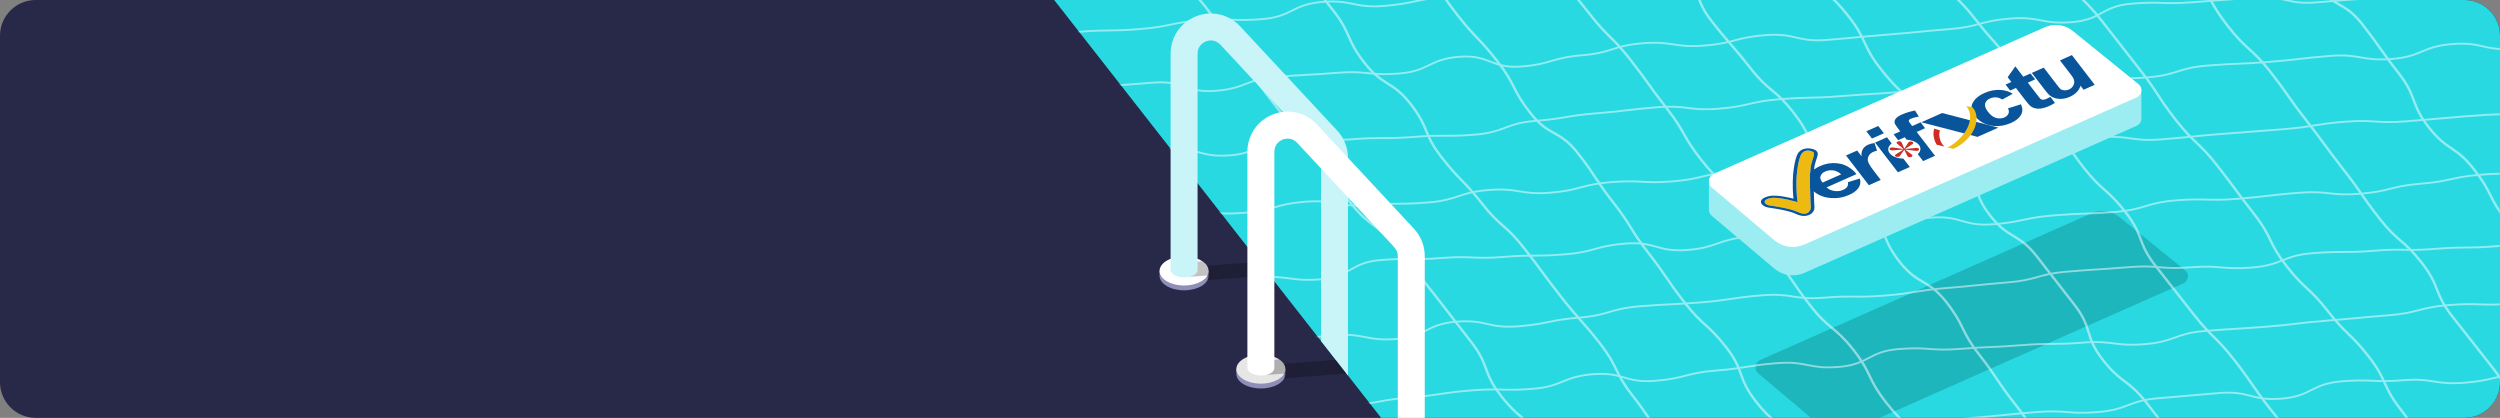 <svg width="1400" height="234" viewBox="0 0 1400 234" fill="none" xmlns="http://www.w3.org/2000/svg">
<rect x="0" y="0" width="1400" height="234" fill="#808080" stroke="none"/>
<g clip-path="url(#clip0_35_2672)">
<path d="M0 20C0 8.954 8.954 0 20 0H1380C1391.05 0 1400 8.954 1400 20V214C1400 225.046 1391.05 234 1380 234H20C8.954 234 0 225.046 0 214V20Z" fill="#282848"/>
<path d="M1400 -26V538H1011.29L570 -26H1400Z" fill="#29D9E2"/>
<mask id="mask0_35_2672" style="mask-type:luminance" maskUnits="userSpaceOnUse" x="570" y="-26" width="830" height="567">
<path d="M1400 -23.856L570 -26L1011.29 538L1400 540.144V-23.856Z" fill="white"/>
</mask>
<g mask="url(#mask0_35_2672)">
<path opacity="0.6" d="M1171.24 119.446L985.773 201.566C982.726 202.917 982.144 206.991 984.692 209.14L1019.71 238.693C1024.39 242.646 1030.92 243.578 1036.52 241.099L1222.69 158.668C1225.64 157.357 1226.17 153.391 1223.66 151.357L1186.8 121.507C1182.41 117.953 1176.4 117.162 1171.25 119.446H1171.24Z" fill="#179FA6"/>
<g opacity="0.5">
<path d="M612.138 -76.813C622.664 -63.354 621.083 -62.114 631.608 -48.664C642.134 -35.214 640.96 -34.286 651.485 -20.836C662.01 -7.386 664.68 -9.469 675.205 3.991C685.73 17.45 683.572 19.135 694.097 32.595C704.623 46.045 704.216 46.366 714.741 59.816C725.266 73.266 726.629 72.206 737.154 85.666C747.68 99.125 746.033 100.413 756.558 113.872C767.083 127.332 770.699 124.501 781.234 137.951C791.759 151.411 792.336 150.957 802.862 164.407C813.387 177.857 813.273 177.961 823.799 191.411C834.324 204.87 830.036 208.221 840.561 221.68C851.087 235.14 853.964 232.887 864.499 246.337C875.024 259.797 872.128 262.068 882.653 275.528C893.178 288.987 896.557 286.337 907.092 299.796C917.617 313.256 916.699 313.975 927.234 327.425C937.769 340.875 936.34 341.992 946.865 355.452C957.39 368.911 958.753 367.842 969.278 381.301C979.804 394.761 981.129 393.729 991.654 407.188C1002.18 420.648 1000.21 422.191 1010.74 435.65C1021.26 449.11 1023.6 447.273 1034.12 460.733C1044.65 474.192 1043.95 474.741 1054.47 488.201C1065 501.66 1064.55 502.01 1075.09 515.46C1085.62 528.91 1084.82 529.545 1095.35 543.004C1105.87 556.464 1108.53 554.381 1119.06 567.841C1129.6 581.3 1125.62 584.405 1136.16 597.864C1143.18 606.837 1150.22 615.794 1157.28 624.736C1167.81 638.195 1167.02 638.811 1177.55 652.27C1188.08 665.73 1192.23 662.483 1202.77 675.943" stroke="white" stroke-width="1.354" stroke-miterlimit="10"/>
<path d="M664.49 -103.78C675.016 -90.32 670.595 -86.856 681.121 -73.406C691.646 -59.956 693.889 -61.707 704.414 -48.257C714.94 -34.807 714.353 -34.343 724.878 -20.884C735.403 -7.424 735.905 -7.812 746.43 5.638C756.956 19.088 753.586 21.729 764.111 35.188C774.637 48.648 779.473 44.862 789.999 58.321C800.524 71.781 796.814 74.686 807.339 88.146C817.864 101.605 819.331 100.46 829.856 113.91C840.382 127.37 842.89 125.401 853.425 138.86C863.95 152.32 863.562 152.623 874.087 166.082C884.612 179.542 885.445 178.889 895.98 192.339C906.505 205.798 903.656 208.022 914.182 221.482C924.707 234.941 923.637 235.784 934.163 249.234C944.688 262.693 945.682 261.908 956.217 275.367C966.742 288.826 967.016 288.609 977.542 302.068C988.067 315.528 990.405 313.701 1000.93 327.16C1011.46 340.62 1011.28 340.762 1021.8 354.221C1032.33 367.681 1030.34 369.233 1040.87 382.693C1051.4 396.152 1049.41 397.704 1059.95 411.164C1070.47 424.623 1074.14 421.746 1084.67 435.205C1095.19 448.665 1094.23 449.422 1104.75 462.872C1115.28 476.332 1114.11 477.25 1124.64 490.709C1135.17 504.169 1134.29 504.85 1144.83 518.31C1155.35 531.769 1156.71 530.709 1167.24 544.169C1177.78 557.628 1179.77 556.066 1190.3 569.526C1200.83 582.985 1200.42 583.307 1210.94 596.767C1221.47 610.226 1219.64 611.665 1230.18 625.124C1240.71 638.584 1240.62 638.65 1251.15 652.119" stroke="white" stroke-width="1.354" stroke-miterlimit="10"/>
<path d="M711.703 -126.723C722.228 -113.264 721.708 -112.857 732.242 -99.407C742.777 -85.957 745.143 -87.812 755.669 -74.362C766.194 -60.902 766.535 -61.167 777.06 -47.717C787.585 -34.258 785.872 -32.923 796.397 -19.464C806.923 -6.004 805.645 -5.01 816.179 8.44C826.705 21.899 828.02 20.867 838.546 34.327C849.071 47.786 846.459 49.831 856.993 63.281C867.519 76.74 873.112 72.358 883.638 85.817C894.163 99.277 893.056 100.138 903.581 113.598C914.106 127.057 912.611 128.231 923.136 141.681C933.661 155.14 932.753 155.85 943.278 169.31C953.803 182.769 956.094 180.98 966.619 194.43C977.144 207.88 972.752 211.326 983.278 224.785C993.803 238.245 996.974 235.765 1007.51 249.215C1018.04 262.665 1017.6 263.015 1028.13 276.465C1038.67 289.915 1041.05 288.05 1051.58 301.51C1062.1 314.969 1061.9 315.13 1072.43 328.58C1082.96 342.04 1078.47 345.551 1088.99 359.011C1099.52 372.47 1101.08 371.249 1111.62 384.709C1122.15 398.168 1121.58 398.603 1132.11 412.063C1142.63 425.522 1145.21 423.506 1155.74 436.966C1166.27 450.425 1164.96 451.448 1175.5 464.898C1186.02 478.357 1186.47 478.016 1196.99 491.476C1207.52 504.935 1205.22 506.734 1215.75 520.193C1226.29 533.653 1228.29 532.081 1238.82 545.541C1249.35 559 1250.97 557.732 1261.5 571.192C1272.03 584.651 1270.68 585.711 1281.2 599.171C1291.73 612.63 1292.23 612.242 1302.77 625.701" stroke="white" stroke-width="1.354" stroke-miterlimit="10"/>
<path d="M764.206 -153.812C774.731 -140.353 775.148 -140.684 785.683 -127.225C796.208 -113.775 793.113 -111.342 803.638 -97.892C814.163 -84.433 818.053 -87.481 828.579 -74.021C839.104 -60.562 835.375 -57.646 845.9 -44.187C856.425 -30.737 858.006 -31.967 868.531 -18.508C879.056 -5.048 879.729 -5.578 890.254 7.881C900.779 21.341 902.492 20.006 913.018 33.456C923.543 46.906 922.956 47.37 933.491 60.829C944.016 74.289 942 75.86 952.525 89.32C963.05 102.779 965.455 100.895 975.98 114.355C986.505 127.814 983.306 130.323 993.831 143.773C1004.36 157.232 1003.46 157.933 1013.99 171.392C1024.53 184.852 1027.45 182.551 1037.99 196.011C1048.52 209.47 1045.56 211.78 1056.09 225.23C1066.62 238.689 1068.82 236.967 1079.36 250.417C1089.88 263.876 1088.27 265.145 1098.79 278.604C1109.32 292.064 1111.28 290.53 1121.8 303.99C1132.33 317.449 1132.91 316.985 1143.45 330.445C1153.97 343.904 1155.56 342.664 1166.1 356.124C1176.62 369.583 1171.25 373.786 1181.77 387.245C1192.3 400.705 1195.95 397.846 1206.49 411.296C1217.02 424.746 1216.98 424.784 1227.51 438.234C1238.03 451.694 1239.4 450.634 1249.92 464.093C1260.45 477.553 1257.77 479.654 1268.29 493.113C1278.83 506.573 1279.06 506.384 1289.59 519.843C1300.11 533.303 1300.03 533.378 1310.55 546.838C1321.08 560.297 1322.06 559.54 1332.59 572.999C1343.12 586.459 1341.37 587.831 1351.9 601.291" stroke="white" stroke-width="1.354" stroke-miterlimit="10"/>
<path d="M811.011 -176.444C821.536 -162.984 826.837 -167.13 837.362 -153.68C847.887 -140.23 846.543 -139.17 857.069 -125.72C867.594 -112.26 867.49 -112.185 878.015 -98.725C888.54 -85.266 884.745 -82.294 895.27 -68.844C902.287 -59.877 909.301 -50.904 916.311 -41.925C926.836 -28.465 931.929 -32.45 942.463 -19C952.989 -5.541 947.982 -1.622 958.516 11.828C969.042 25.288 969.742 24.739 980.267 38.189C990.793 51.648 993.679 49.386 1004.2 62.845C1014.73 76.305 1011.8 78.595 1022.32 92.055C1032.85 105.514 1036.25 102.845 1046.79 116.305C1057.32 129.764 1053.15 133.02 1063.67 146.48C1074.2 159.939 1079.49 155.803 1090.02 169.262C1100.54 182.722 1097.69 184.956 1108.22 198.406C1118.74 211.865 1117.75 212.651 1128.27 226.101C1138.8 239.56 1137.78 240.355 1148.3 253.815C1158.83 267.274 1162.26 264.586 1172.79 278.046C1183.31 291.505 1184.36 290.691 1194.88 304.151C1205.41 317.61 1205.88 317.241 1216.4 330.7C1226.93 344.16 1224.46 346.091 1234.98 359.541C1245.51 373 1247.29 371.609 1257.81 385.068C1268.34 398.528 1267.63 399.086 1278.16 412.546C1288.68 426.005 1288.46 426.185 1298.99 439.635C1309.51 453.085 1310.7 452.167 1321.23 465.626C1331.77 479.086 1330.19 480.316 1340.72 493.776C1351.25 507.235 1351.1 507.349 1361.64 520.808C1372.17 534.268 1370.65 535.46 1381.18 548.92C1391.72 562.379 1394.43 560.259 1404.96 573.719" stroke="white" stroke-width="1.354" stroke-miterlimit="10"/>
<path d="M862.019 -202.359C872.544 -188.9 874.078 -190.092 884.603 -176.642C895.128 -163.192 893.216 -161.687 903.742 -148.237C914.267 -134.778 916.321 -136.387 926.846 -122.928C937.371 -109.468 935.715 -108.171 946.24 -94.721C956.766 -81.271 958.28 -82.454 968.805 -68.995C979.331 -55.535 977.968 -54.475 988.493 -41.016C999.018 -27.556 1001.28 -29.326 1011.81 -15.867C1022.33 -2.408 1024.71 -4.263 1035.23 9.187C1045.76 22.647 1042.62 25.098 1053.15 38.548C1063.67 51.998 1065.62 50.493 1076.14 63.943C1086.67 77.403 1088.13 76.258 1098.66 89.708C1109.18 103.167 1103.95 107.265 1114.47 120.716C1125 134.166 1130.13 130.162 1140.66 143.621C1151.18 157.081 1151.1 157.137 1161.63 170.597C1172.16 184.056 1167.04 188.051 1177.58 201.51C1188.11 214.97 1191.62 212.215 1202.15 225.675C1212.68 239.134 1212.35 239.38 1222.89 252.84C1233.42 266.299 1231.21 268.031 1241.73 281.491C1252.26 294.95 1256.88 291.335 1267.41 304.794C1277.94 318.254 1272.24 322.712 1282.77 336.162C1293.29 349.612 1295.77 347.681 1306.3 361.14C1316.82 374.6 1319.58 372.451 1330.1 385.901C1340.63 399.351 1337.82 401.557 1348.35 415.016C1358.87 428.476 1361.01 426.8 1371.55 440.26C1382.08 453.719 1378.32 456.663 1388.84 470.122C1399.37 483.582 1399.54 483.449 1410.07 496.909C1420.61 510.368 1420.81 510.207 1431.34 523.676C1441.87 537.145 1444.08 535.413 1454.61 548.873" stroke="white" stroke-width="1.354" stroke-miterlimit="10"/>
<path d="M914.73 -229.61C925.255 -216.15 926.296 -216.964 936.831 -203.514C947.366 -190.064 947.319 -190.026 957.844 -176.576C968.369 -163.117 965.435 -160.826 975.97 -147.376C986.495 -133.917 989.079 -135.942 999.604 -122.483C1010.13 -109.033 1010.56 -109.373 1021.09 -95.914C1031.62 -82.454 1029.95 -81.158 1040.47 -67.698C1051 -54.239 1053.85 -56.463 1064.37 -43.004C1074.9 -29.544 1072.86 -27.954 1083.39 -14.495C1093.92 -1.035 1095.81 -2.512 1106.33 10.938C1116.86 24.398 1117.78 23.678 1128.3 37.138C1138.83 50.597 1136.8 52.178 1147.33 65.638C1157.85 79.097 1156.26 80.347 1166.79 93.796C1177.31 107.246 1179.75 105.344 1190.29 118.803C1200.82 132.263 1196.64 135.528 1207.17 148.988C1217.69 162.447 1217.76 162.391 1228.29 175.85C1238.82 189.31 1240.53 187.975 1251.06 201.425C1261.58 214.875 1260.76 215.528 1271.28 228.988C1281.81 242.447 1283.31 241.273 1293.84 254.723C1304.36 268.183 1302.92 269.319 1313.44 282.778C1323.97 296.238 1328.74 292.499 1339.26 305.958C1349.79 319.418 1346.34 322.115 1356.87 335.575C1367.39 349.034 1368.95 347.813 1379.48 361.273C1390 374.732 1389.41 375.196 1399.94 388.656C1410.47 402.115 1407.87 404.15 1418.4 417.61C1428.94 431.069 1431.25 429.252 1441.78 442.711C1452.31 456.171 1450.35 457.695 1460.89 471.154C1471.42 484.614 1474.53 482.181 1485.06 495.641C1495.6 509.1 1492.63 511.428 1503.16 524.888" stroke="white" stroke-width="1.354" stroke-miterlimit="10"/>
<path d="M965.53 -255.364C976.055 -241.905 978.204 -243.59 988.739 -230.13C999.264 -216.68 996.689 -214.664 1007.21 -201.205C1017.74 -187.745 1019.17 -188.862 1029.69 -175.412C1040.22 -161.953 1038.27 -160.429 1048.8 -146.969C1059.32 -133.51 1060.92 -134.759 1071.45 -121.309C1081.97 -107.85 1080 -106.307 1090.53 -92.857C1101.05 -79.397 1100.17 -78.706 1110.7 -65.256C1121.22 -51.806 1125.99 -55.535 1136.53 -42.076C1147.05 -28.617 1144.38 -26.534 1154.91 -13.075C1165.43 0.385 1167.14 -0.95 1177.67 12.5C1188.21 25.95 1188.14 25.997 1198.67 39.457C1209.19 52.916 1208.02 53.835 1218.55 67.285C1229.09 80.735 1231.08 79.182 1241.6 92.642C1252.13 106.101 1251.77 106.385 1262.29 119.845C1272.82 133.304 1269.96 135.547 1280.48 149.007C1291.01 162.466 1293.12 160.819 1303.64 174.269C1314.17 187.729 1316.01 186.29 1326.54 199.75C1337.07 213.209 1333.81 215.755 1344.34 229.215C1354.86 242.674 1352.84 244.255 1363.38 257.705C1373.9 271.164 1379.33 266.915 1389.86 280.374C1400.4 293.834 1400.29 293.909 1410.82 307.369C1421.34 320.828 1417.38 323.933 1427.91 337.383C1438.44 350.842 1437.31 351.723 1447.85 365.182C1458.37 378.642 1461.57 376.143 1472.11 389.602C1482.64 403.062 1481.79 403.724 1492.31 417.184C1502.85 430.643 1503.19 430.369 1513.71 443.828C1524.25 457.288 1522.17 458.916 1532.69 472.385C1543.23 485.844 1545.33 484.197 1555.85 497.666" stroke="white" stroke-width="1.354" stroke-miterlimit="10"/>
<path d="M1018.36 -282.709C1028.89 -269.25 1029.47 -269.704 1040 -256.245C1050.53 -242.795 1050.4 -242.7 1060.94 -229.24C1071.46 -215.781 1067.18 -212.43 1077.7 -198.971C1088.23 -185.511 1091.1 -187.764 1101.64 -174.314C1112.16 -160.864 1109.26 -158.592 1119.79 -145.133C1130.32 -131.673 1133.7 -134.324 1144.23 -120.864C1154.76 -107.405 1153.84 -106.685 1164.37 -93.235C1174.9 -79.776 1173.48 -78.668 1184.01 -65.209C1194.53 -51.749 1195.89 -52.819 1206.42 -39.36C1216.94 -25.9 1218.26 -26.932 1228.79 -13.482C1239.32 -0.022 1237.34 1.521 1247.88 14.98C1258.41 28.439 1260.74 26.613 1271.27 40.063C1281.79 53.513 1281.09 54.071 1291.62 67.531C1302.14 80.99 1301.7 81.34 1312.22 94.79C1322.75 108.25 1321.95 108.875 1332.48 122.334C1343 135.793 1345.66 133.711 1356.19 147.171C1366.71 160.63 1362.75 163.735 1373.28 177.185C1380.3 186.158 1387.34 195.115 1394.4 204.056C1404.92 217.516 1404.14 218.131 1414.67 231.59C1425.2 245.05 1429.34 241.803 1439.88 255.253C1450.41 268.703 1450.92 268.306 1461.45 281.765C1471.97 295.225 1469.79 296.938 1480.31 310.388C1490.84 323.838 1489.46 324.927 1499.99 338.386C1510.52 351.846 1513.96 349.157 1524.49 362.617C1535.02 376.076 1530.97 379.247 1541.5 392.707C1552.03 406.166 1555.08 403.771 1565.61 417.231C1576.15 430.69 1573.03 433.132 1583.56 446.592C1594.09 460.051 1593.08 460.846 1603.61 474.306" stroke="white" stroke-width="1.354" stroke-miterlimit="10"/>
<path d="M1066.8 -306.609C1077.32 -293.149 1077.08 -292.96 1087.6 -279.501C1098.13 -266.051 1096.59 -264.839 1107.12 -251.389C1117.65 -237.93 1118.47 -238.573 1128.99 -225.123C1139.52 -211.664 1143 -214.39 1153.53 -200.94C1164.05 -187.49 1162.35 -186.155 1172.87 -172.696C1183.4 -159.236 1185.74 -161.072 1196.26 -147.613C1206.79 -134.153 1204.56 -132.412 1215.1 -118.952C1225.62 -105.493 1227.48 -106.95 1238 -93.491C1248.53 -80.031 1245.22 -77.448 1255.75 -63.988C1266.28 -50.529 1265.25 -49.724 1275.78 -36.274C1286.31 -22.814 1285.74 -22.37 1296.27 -8.92C1306.8 4.54 1312.39 0.158 1322.92 13.617C1333.44 27.076 1332.77 27.597 1343.3 41.056C1353.83 54.516 1349.59 57.829 1360.11 71.288C1370.64 84.748 1374.94 81.388 1385.46 94.847C1395.99 108.307 1393.3 110.408 1403.82 123.867C1414.35 137.327 1417.63 134.752 1428.17 148.212C1438.69 161.671 1433.91 165.419 1444.43 178.879C1454.96 192.338 1454.86 192.414 1465.39 205.874C1475.91 219.333 1476.21 219.097 1486.73 232.556C1497.26 246.015 1500.03 243.848 1510.55 257.307C1521.08 270.767 1519.5 272.007 1530.02 285.457C1540.55 298.916 1539.38 299.834 1549.91 313.294C1560.44 326.753 1563.1 324.671 1573.64 338.131C1584.17 351.59 1582.01 353.284 1592.54 366.744C1603.08 380.203 1602.67 380.516 1613.19 393.975C1623.72 407.435 1625.08 406.374 1635.62 419.834C1646.15 433.293 1644.5 434.59 1655.03 448.05" stroke="white" stroke-width="1.354" stroke-miterlimit="10"/>
<path d="M626.535 269.754C643.658 268.382 644.027 273.039 661.149 271.666C678.272 270.294 677.912 265.817 695.035 264.444C712.157 263.072 712.053 261.784 729.166 260.412C746.289 259.04 746.459 261.226 763.581 259.844C780.704 258.472 780.505 256.039 797.628 254.667C814.75 253.294 814.779 253.701 831.901 252.329C849.024 250.956 849.194 253.058 866.307 251.685C883.42 250.313 883.647 253.01 900.76 251.638C917.873 250.265 917.873 250.161 934.996 248.789C952.118 247.416 952.043 246.47 969.165 245.097C986.288 243.725 986.297 243.848 1003.42 242.475C1020.54 241.103 1020.3 238.017 1037.42 236.635C1054.54 235.263 1054.92 240.015 1072.04 238.642C1089.16 237.27 1089 235.244 1106.13 233.872C1123.25 232.499 1123.22 232.14 1140.34 230.767C1157.47 229.395 1157.68 232.13 1174.81 230.758C1191.93 229.385 1191.53 224.397 1208.65 223.025C1225.78 221.652 1225.76 221.463 1242.88 220.09C1260 218.718 1260.47 224.615 1277.6 223.242C1294.72 221.87 1294.16 214.922 1311.28 213.55C1328.41 212.177 1328.58 214.317 1345.7 212.944C1362.82 211.572 1363.15 215.689 1380.28 214.317C1397.4 212.944 1397.17 210.086 1414.29 208.704C1431.42 207.331 1431.37 206.707 1448.49 205.334C1459.91 204.419 1471.32 203.501 1482.75 202.58" stroke="white" stroke-width="1.06" stroke-miterlimit="10"/>
<path d="M618.329 233.01C635.451 231.638 635.66 234.269 652.782 232.897C669.905 231.524 669.914 231.647 687.037 230.275C704.159 228.902 703.818 224.747 720.941 223.375C738.063 222.002 738.584 228.458 755.706 227.076C772.829 225.703 772.687 223.933 789.8 222.561C806.922 221.188 806.828 220.005 823.941 218.633C841.054 217.26 841.205 219.106 858.328 217.734C875.45 216.361 875.015 210.928 892.128 209.556C909.241 208.183 909.771 214.629 926.884 213.257C943.997 211.884 943.77 208.893 960.892 207.521C978.015 206.148 977.901 204.747 995.024 203.375C1012.15 202.002 1012.53 206.858 1029.66 205.476C1046.78 204.094 1046.19 196.844 1063.32 195.462C1080.44 194.09 1080.65 196.749 1097.77 195.367C1114.89 193.995 1114.95 194.667 1132.07 193.294C1149.19 191.922 1149.3 193.247 1166.42 191.865C1183.54 190.493 1183.84 194.118 1200.96 192.736C1218.08 191.364 1217.7 186.716 1234.82 185.344C1251.95 183.971 1251.97 184.312 1269.1 182.94C1286.22 181.567 1286.17 180.914 1303.3 179.542C1320.42 178.169 1320.4 177.942 1337.52 176.57C1354.64 175.197 1354.41 172.197 1371.53 170.824C1388.65 169.452 1388.81 171.449 1405.94 170.076C1423.06 168.704 1423.14 169.707 1440.27 168.325C1457.39 166.953 1457.33 166.205 1474.45 164.833" stroke="white" stroke-width="1.06" stroke-miterlimit="10"/>
<path d="M610.056 195.471C627.178 194.099 627.69 200.459 644.812 199.087C661.935 197.715 661.679 194.487 678.792 193.105C695.905 191.723 695.981 192.575 713.103 191.203C730.226 189.83 730.169 189.111 747.291 187.738C764.414 186.366 764.802 191.212 781.925 189.84C799.047 188.467 798.489 181.51 815.602 180.138C832.715 178.765 833.15 184.104 850.273 182.731C867.395 181.359 867.225 179.257 884.347 177.876C901.47 176.494 901.176 172.887 918.299 171.515C935.421 170.142 935.469 170.701 952.591 169.328C969.714 167.956 969.619 166.754 986.732 165.372C1003.85 164 1004.19 168.098 1021.31 166.716C1038.43 165.334 1038.55 166.886 1055.68 165.505C1072.8 164.132 1072.69 162.693 1089.81 161.321C1106.93 159.949 1106.9 159.551 1124.02 158.179C1141.15 156.806 1140.88 153.446 1158 152.073C1175.13 150.701 1175.15 150.966 1192.27 149.594C1209.39 148.221 1209.62 151.08 1226.74 149.698C1243.86 148.325 1244.09 151.184 1261.21 149.811C1278.34 148.439 1277.91 143.167 1295.03 141.785C1312.15 140.412 1312.27 141.804 1329.39 140.422C1346.51 139.04 1346.65 140.734 1363.78 139.362C1380.91 137.989 1381 139.239 1398.13 137.866C1415.25 136.494 1415.1 134.553 1432.22 133.172C1449.34 131.799 1449.12 128.922 1466.24 127.549" stroke="white" stroke-width="1.06" stroke-miterlimit="10"/>
<path d="M602.048 161.255C619.171 159.882 619.37 162.343 636.492 160.971C653.615 159.598 653.757 161.425 670.879 160.052C688.002 158.68 687.85 156.796 704.963 155.424C722.086 154.052 722.389 157.8 739.511 156.427C756.634 155.055 755.98 147.009 773.103 145.637C790.225 144.265 790.349 145.855 807.471 144.482C824.594 143.11 824.764 145.268 841.886 143.886C859.009 142.504 859.113 143.82 876.235 142.447C893.358 141.075 893.093 137.781 910.215 136.408C927.338 135.036 927.849 141.349 944.972 139.977C962.094 138.604 961.725 134.042 978.847 132.67C995.97 131.297 996.017 131.922 1013.14 130.54C1030.26 129.158 1029.99 125.722 1047.11 124.35C1064.23 122.977 1064.25 123.271 1081.37 121.889C1098.5 120.507 1099.02 126.972 1116.14 125.599C1133.26 124.227 1133.08 121.984 1150.2 120.611C1167.33 119.239 1167.39 120.043 1184.52 118.671C1201.64 117.298 1201.34 113.588 1218.46 112.215C1235.58 110.843 1235.73 112.717 1252.85 111.345C1269.98 109.972 1269.93 109.338 1287.05 107.966C1304.17 106.593 1304.44 109.897 1321.56 108.524C1338.69 107.152 1338.46 104.255 1355.58 102.883C1372.7 101.51 1372.51 99.182 1389.64 97.8C1406.76 96.418 1406.92 98.368 1424.04 96.996C1441.16 95.623 1441.11 94.904 1458.24 93.531" stroke="white" stroke-width="1.06" stroke-miterlimit="10"/>
<path d="M593.975 126.148C611.097 124.776 610.899 122.315 628.021 120.942C645.144 119.57 645.21 120.412 662.332 119.03C679.455 117.658 679.682 120.554 696.805 119.182C713.927 117.809 713.653 114.355 730.766 112.982C747.888 111.61 748.257 116.21 765.38 114.837C782.502 113.465 782.606 114.752 799.719 113.38C816.833 112.007 816.501 107.786 833.624 106.413C850.746 105.041 851.087 109.281 868.2 107.909C885.322 106.536 885.067 103.366 902.189 101.993C919.312 100.621 919.501 102.949 936.624 101.577C953.746 100.204 953.519 97.393 970.642 96.021C987.764 94.648 987.698 93.806 1004.82 92.424C1021.94 91.051 1021.75 88.77 1038.88 87.388C1056 86.016 1056.61 93.74 1073.74 92.367C1090.86 90.995 1090.43 85.742 1107.56 84.359C1124.68 82.978 1124.68 83.034 1141.8 81.653C1158.92 80.28 1158.76 78.33 1175.89 76.948C1193.02 75.576 1193.33 79.428 1210.44 78.056C1227.56 76.683 1227.54 76.333 1244.66 74.961C1261.78 73.588 1261.79 73.721 1278.91 72.339C1296.04 70.966 1295.92 69.556 1313.04 68.184C1330.17 66.811 1330.37 69.319 1347.5 67.947C1364.62 66.575 1364.61 66.414 1381.73 65.041C1398.86 63.669 1398.92 64.407 1416.04 63.035C1433.17 61.662 1432.89 58.245 1450.02 56.863" stroke="white" stroke-width="1.06" stroke-miterlimit="10"/>
<path d="M585.816 89.925C602.938 88.553 603.279 92.765 620.392 91.392C637.514 90.02 637.117 85.117 654.239 83.744C671.362 82.372 671.845 88.363 688.958 86.991C706.08 85.618 705.465 78.018 722.587 76.636C739.71 75.254 740.041 79.362 757.154 77.989C774.277 76.617 774.39 78.056 791.513 76.683C808.635 75.311 808.749 76.778 825.871 75.405C842.994 74.033 842.596 69.102 859.719 67.72C876.841 66.338 876.718 64.852 893.841 63.479C910.963 62.107 910.907 61.435 928.029 60.062C945.152 58.69 945.436 62.239 962.558 60.867C979.681 59.495 979.472 56.939 996.595 55.566C1013.72 54.194 1013.8 55.216 1030.92 53.844C1048.04 52.471 1048.07 52.793 1065.18 51.411C1082.3 50.039 1082.17 48.344 1099.28 46.963C1116.4 45.59 1116.58 47.843 1133.71 46.47C1150.83 45.098 1150.85 45.306 1167.97 43.934C1185.09 42.561 1185.26 44.738 1202.39 43.366C1219.51 41.993 1219.2 38.084 1236.31 36.712C1253.43 35.339 1253.49 36.04 1270.61 34.667C1287.73 33.295 1287.69 32.689 1304.81 31.317C1321.93 29.944 1322.29 34.393 1339.41 33.02C1356.54 31.648 1356.09 26.054 1373.21 24.682C1390.34 23.309 1390.77 28.666 1407.89 27.294C1425.02 25.922 1424.84 23.65 1441.96 22.268" stroke="white" stroke-width="1.06" stroke-miterlimit="10"/>
<path d="M578.083 59.021C595.205 57.649 594.609 50.276 611.732 48.903C628.854 47.531 628.864 47.635 645.986 46.262C663.109 44.89 663.695 52.235 680.818 50.862C697.94 49.49 697.533 44.435 714.656 43.054C731.778 41.681 731.816 42.145 748.929 40.763C766.052 39.391 766.307 42.571 783.42 41.189C800.543 39.816 800.003 33.172 817.126 31.799C834.248 30.427 834.901 38.614 852.024 37.242C869.146 35.87 868.863 32.311 885.976 30.938C903.098 29.566 902.776 25.609 919.899 24.237C937.021 22.864 937.343 26.896 954.466 25.524C971.588 24.152 971.342 21.076 988.464 19.694C1005.59 18.312 1006.02 23.735 1023.14 22.353C1040.27 20.981 1040.25 20.735 1057.37 19.362C1074.49 17.99 1074.47 17.696 1091.59 16.324C1108.71 14.951 1108.45 11.771 1125.58 10.399C1142.7 9.026 1143.09 13.787 1160.21 12.415C1177.33 11.042 1176.72 3.423 1193.84 2.041C1210.96 0.669 1211.11 2.599 1228.24 1.227C1245.36 -0.145 1245.37 0.006 1262.49 -1.366C1279.61 -2.739 1280.05 2.723 1297.17 1.341C1314.29 -0.041 1314.29 -0.022 1331.42 -1.395C1348.54 -2.767 1347.95 -10.093 1365.07 -11.475C1382.2 -12.848 1382.77 -5.654 1399.91 -7.027C1417.03 -8.399 1416.95 -9.412 1434.08 -10.784" stroke="white" stroke-width="1.06" stroke-miterlimit="10"/>
<path d="M569.933 23.044C587.056 21.672 586.857 19.211 603.98 17.838C621.102 16.466 621.197 17.659 638.319 16.277C655.442 14.904 655.262 12.746 672.384 11.364C689.507 9.992 689.677 12.084 706.79 10.702C723.913 9.329 723.354 2.467 740.477 1.094C757.599 -0.278 757.997 4.682 775.11 3.309C792.223 1.937 792.053 -0.306 809.166 -1.679C826.279 -3.051 826.354 -2.19 843.477 -3.572C860.599 -4.944 860.902 -1.196 878.015 -2.578C895.138 -3.95 894.873 -7.292 911.995 -8.664C929.118 -10.037 929.345 -7.235 946.458 -8.607C963.581 -9.98 963.221 -14.447 980.343 -15.829C997.466 -17.211 997.807 -12.933 1014.93 -14.315C1032.05 -15.697 1032.15 -14.485 1049.27 -15.867C1066.39 -17.249 1066.21 -19.436 1083.33 -20.817C1100.46 -22.199 1100.67 -19.445 1117.8 -20.817C1134.92 -22.19 1134.68 -25.134 1151.8 -26.515C1168.93 -27.888 1169.12 -25.503 1186.24 -26.885C1203.36 -28.267 1203.18 -30.434 1220.3 -31.806C1237.43 -33.179 1237.59 -31.22 1254.71 -32.602C1271.83 -33.974 1271.58 -37.221 1288.7 -38.593C1305.82 -39.965 1305.55 -43.382 1322.67 -44.755C1339.79 -46.127 1340.15 -41.622 1357.28 -42.994C1374.4 -44.367 1374.18 -47.15 1391.3 -48.531C1408.42 -49.913 1408.25 -52.005 1425.39 -53.387" stroke="white" stroke-width="1.06" stroke-miterlimit="10"/>
</g>
</g>
<path d="M676.823 154.423C676.823 150.976 676.789 151.739 676.789 151.739L649.354 151.672C649.354 151.672 649.354 149.919 649.354 154.423C649.354 158.927 655.502 162.576 663.093 162.576C670.683 162.576 676.831 158.927 676.831 154.423H676.823Z" fill="#8D8FB8"/>
<path d="M676.823 151.739C676.823 151.857 676.815 151.974 676.807 152.092V152.159C676.807 152.159 676.798 152.201 676.798 152.226C676.379 156.503 670.399 159.892 663.085 159.892C662.883 159.892 662.682 159.892 662.481 159.884C655.175 159.699 649.346 156.126 649.346 151.739V151.672C649.346 151.53 649.354 151.395 649.371 151.261C649.631 148.611 652.013 146.304 655.536 144.929C657.7 144.082 660.292 143.587 663.085 143.587C663.286 143.587 663.479 143.587 663.672 143.595C666.238 143.662 668.62 144.14 670.633 144.929C674.366 146.38 676.823 148.888 676.823 151.739Z" fill="white"/>
<path d="M754.86 88.447V210.267L739.763 190.976V88.447C739.763 86.577 739.058 84.79 737.783 83.415L683.424 25.029C680.245 21.616 676.412 22.756 675.313 23.193C674.215 23.62 670.633 25.39 670.633 30.062V151.144C670.633 151.337 670.608 151.53 670.549 151.723C670.122 153.517 667.622 155.296 663.085 155.296C658.547 155.296 656.081 153.316 655.62 151.689C655.561 151.504 655.536 151.32 655.536 151.144V30.062C655.536 20.76 661.13 12.549 669.786 9.135C678.442 5.73 688.138 7.936 694.47 14.738L748.83 73.132C752.722 77.3 754.86 82.744 754.86 88.447Z" fill="#C9F5F8"/>
<g style="mix-blend-mode:multiply" opacity="0.24">
<path d="M676.152 156.931V154.256L670.457 154.7L665.903 155.052H665.895C668.662 154.482 670.222 153.115 670.55 151.731C670.608 151.538 670.633 151.345 670.633 151.152V146.539L673.343 146.329C674.433 147.051 675.305 147.889 675.909 148.804L704.997 146.539L711.011 154.222L676.152 156.931Z" fill="black"/>
</g>
<path d="M719.817 209.387C719.817 205.939 719.784 206.703 719.784 206.703L692.348 206.635C692.348 206.635 692.348 204.882 692.348 209.387C692.348 213.891 698.496 217.539 706.087 217.539C713.678 217.539 719.826 213.891 719.826 209.387H719.817Z" fill="#8D8FB8"/>
<path d="M719.826 206.703C719.826 206.82 719.817 206.937 719.809 207.055V207.122C719.809 207.122 719.801 207.164 719.801 207.189C719.381 211.467 713.401 214.855 706.087 214.855C705.886 214.855 705.684 214.855 705.483 214.847C698.178 214.662 692.348 211.089 692.348 206.703V206.635C692.348 206.493 692.357 206.359 692.374 206.224C692.634 203.574 695.016 201.267 698.538 199.892C700.702 199.045 703.294 198.55 706.087 198.55C706.288 198.55 706.481 198.55 706.674 198.558C709.241 198.625 711.623 199.103 713.636 199.892C717.368 201.343 719.826 203.851 719.826 206.703Z" fill="#E6E6E6"/>
<path d="M797.863 143.411V265.23L782.766 245.939V143.411C782.766 141.54 782.061 139.754 780.786 138.378L726.427 79.993C723.248 76.579 719.415 77.72 718.316 78.156C717.218 78.584 713.636 80.353 713.636 85.025V206.107C713.636 206.3 713.611 206.493 713.552 206.686C713.124 208.481 710.625 210.259 706.087 210.259C701.55 210.259 699.084 208.279 698.622 206.652C698.564 206.468 698.539 206.283 698.539 206.107V85.025C698.539 75.724 704.133 67.512 712.789 64.099C721.445 60.693 731.141 62.899 737.473 69.701L791.833 128.095C795.724 132.264 797.863 137.707 797.863 143.411Z" fill="white"/>
<g style="mix-blend-mode:multiply" opacity="0.24">
<path d="M719.155 211.886V209.21L713.46 209.655L708.906 210.007H708.897C711.665 209.437 713.225 208.07 713.552 206.686C713.611 206.493 713.636 206.3 713.636 206.107V201.494L716.345 201.284C717.436 202.006 718.308 202.844 718.912 203.759L748 201.494L754.014 209.177L719.155 211.886Z" fill="black"/>
</g>
<g clip-path="url(#clip1_35_2672)">
<path d="M1199.17 50.317H1199.16C1199.1 49.161 1198.58 48.02 1197.57 47.202L1160.7 17.351C1156.32 13.797 1150.31 13.007 1145.16 15.291L959.682 97.41C957.953 98.181 957.02 99.829 957 101.505V117.572H957.014C957.054 118.782 957.561 119.984 958.608 120.863L993.628 150.416C998.31 154.369 1004.84 155.301 1010.44 152.821L1196.6 70.391C1198.29 69.641 1199.18 68.019 1199.16 66.384V50.317H1199.17Z" fill="#9CEDF2"/>
<path d="M1145.15 15.291L959.682 97.41C956.635 98.762 956.054 102.836 958.601 104.985L993.621 134.538C998.303 138.491 1004.83 139.423 1010.43 136.943L1196.6 54.513C1199.55 53.202 1200.08 49.236 1197.57 47.202L1160.7 17.352C1156.32 13.797 1150.31 13.007 1145.16 15.291H1145.15Z" fill="white"/>
<path d="M1039.63 97.498C1039 96.613 1038.11 95.701 1036.93 94.762C1034.48 92.809 1031.69 91.681 1028.56 91.39C1025.42 91.1 1022.34 91.62 1019.32 92.965C1014.59 95.073 1012.24 97.728 1012.27 100.937C1012.31 103.302 1013.56 105.464 1016.01 107.43C1018.53 109.437 1021.58 110.592 1025.18 110.89C1028.78 111.187 1032.24 110.599 1035.55 109.126C1037.97 108.052 1039.71 106.734 1040.78 105.174C1041.85 103.613 1042.09 101.876 1041.51 99.964L1034.82 102.039C1035.24 103.924 1034.35 105.356 1032.13 106.343C1030.79 106.944 1029.28 107.153 1027.61 106.984C1025.94 106.816 1024.51 106.255 1023.31 105.302C1023.21 105.221 1023.07 105.099 1022.89 104.944L1039.62 97.505L1039.63 97.498ZM1019.49 98.606C1019.83 97.518 1020.69 96.667 1022.07 96.052C1023.44 95.437 1024.88 95.214 1026.36 95.383C1027.85 95.552 1029.26 96.167 1030.59 97.228C1030.7 97.316 1030.86 97.451 1031.05 97.626L1020.62 102.262C1019.53 100.91 1019.15 99.687 1019.49 98.6V98.606Z" fill="#08559B"/>
<path d="M1046.12 81.053C1043.41 82.255 1042.19 84.417 1042.47 87.532L1039.99 84.302L1033.76 87.073L1046.55 103.714L1053.21 100.748L1049.21 95.525C1047.58 93.41 1046.57 91.782 1046.18 90.64C1045.8 89.498 1045.88 88.417 1046.43 87.383C1046.98 86.35 1047.84 85.579 1048.98 85.073C1049.66 84.769 1050.38 84.546 1051.14 84.404L1049.73 80.093C1048.28 80.303 1047.07 80.62 1046.11 81.046L1046.12 81.053Z" fill="#08559B"/>
<path d="M1045.15 73.512L1048.29 77.587L1054.96 74.62L1051.82 70.546L1045.15 73.512H1045.15ZM1059.34 80.303L1056.7 76.87L1050.03 79.836L1062.82 96.478L1069.48 93.512L1065.9 88.843C1063.29 88.789 1060.77 88.073 1059.13 86.748C1056.69 84.802 1056.9 82.167 1059.34 80.303Z" fill="#08559B"/>
<path d="M1068.9 67.661C1068.92 67.215 1069.31 66.823 1070.08 66.485C1071.07 66.046 1072.56 65.627 1074.55 65.235L1072.39 61.884C1069.59 62.458 1067.17 63.195 1065.12 64.107C1063.43 64.857 1062.27 65.634 1061.65 66.438C1061.03 67.242 1060.82 68.046 1061.01 68.857C1061.15 69.451 1061.76 70.451 1062.84 71.85L1064.15 73.559L1060.43 75.215L1062.96 78.505L1066.67 76.85L1067.71 78.201C1070.04 78.364 1072.23 79.066 1073.72 80.262C1075.99 82.08 1075.96 84.499 1073.96 86.329L1076.94 90.201L1083.61 87.235L1073.35 73.884L1078.06 71.789L1075.54 68.499L1070.82 70.593L1069.92 69.418C1069.23 68.533 1068.9 67.951 1068.92 67.661H1068.9Z" fill="#08559B"/>
<path d="M1124.69 63.715C1124.27 64.607 1123.52 65.289 1122.45 65.762C1121.38 66.235 1120.21 66.404 1118.92 66.262C1117.62 66.12 1116.46 65.627 1115.39 64.776C1114.18 63.803 1113.17 62.627 1112.37 61.249C1111.58 59.871 1111.39 58.654 1111.81 57.6C1112.23 56.546 1113.08 55.736 1114.36 55.161C1115.48 54.668 1116.62 54.452 1117.78 54.526C1118.94 54.6 1120.1 54.999 1121.26 55.736L1127.11 52.526C1125.09 51.182 1122.67 50.452 1119.83 50.344C1116.99 50.236 1114.12 50.824 1111.21 52.121C1108.52 53.31 1106.56 54.803 1105.31 56.6C1104.06 58.398 1103.75 60.235 1104.37 62.12C1104.99 64.006 1106.27 65.722 1108.22 67.283C1110.6 69.195 1113.4 70.282 1116.61 70.553C1119.82 70.823 1122.99 70.262 1126.14 68.864C1128.89 67.641 1130.77 66.12 1131.77 64.323C1132.77 62.519 1132.75 60.546 1131.73 58.391L1124.49 60.668C1125.06 61.816 1125.13 62.837 1124.7 63.729L1124.69 63.715Z" fill="#08559B"/>
<path d="M1135.58 46.283L1139.66 44.465L1137.09 41.135L1133.02 42.938L1128.59 37.168L1124.29 43.243L1126.35 45.905L1123.1 47.351L1125.68 50.682L1128.91 49.249L1134.06 55.938C1135.48 57.79 1136.46 58.931 1137.02 59.377C1138.19 60.316 1139.64 60.81 1141.37 60.864C1143.1 60.918 1145.14 60.418 1147.49 59.371C1148.7 58.837 1149.79 58.242 1150.77 57.6L1148.21 54.256C1147.11 54.844 1146.42 55.202 1146.12 55.33C1145.27 55.709 1144.58 55.884 1144.04 55.864C1143.51 55.844 1143.06 55.681 1142.69 55.384C1142.5 55.229 1141.91 54.526 1140.94 53.263L1135.58 46.29V46.283Z" fill="#08559B"/>
<path d="M1153.57 33.804L1159.66 41.736C1160.49 42.824 1161.02 43.641 1161.24 44.188C1161.52 44.932 1161.63 45.58 1161.58 46.141C1161.53 46.695 1161.37 47.242 1161.1 47.776C1160.83 48.31 1160.48 48.77 1160.08 49.155C1159.66 49.54 1159.17 49.864 1158.58 50.128C1157.76 50.492 1156.9 50.641 1156 50.58C1155.1 50.52 1154.39 50.276 1153.88 49.864C1153.56 49.614 1152.96 48.891 1152.06 47.709L1144.48 37.858L1137.81 40.824L1144.93 50.107C1146.25 51.817 1147.22 52.925 1147.84 53.418C1149.26 54.553 1150.97 55.202 1152.98 55.357C1154.99 55.519 1157 55.148 1159.04 54.242C1162.24 52.817 1164.25 50.736 1165.08 47.999L1166.81 50.256L1173.04 47.486L1160.26 30.844L1153.59 33.81L1153.57 33.804Z" fill="#08559B"/>
<path d="M1075.92 68.472L1087.58 63.289L1119.05 71.472L1107.4 76.654L1075.92 68.472Z" fill="#08559B"/>
<path fill-rule="evenodd" clip-rule="evenodd" d="M1090.65 82.607L1093.98 83.37C1107.01 76.85 1109.43 65.208 1104.55 59.999L1101.19 59.452C1107.06 66.918 1099.65 77.992 1090.65 82.607Z" fill="#EDBA11"/>
<path fill-rule="evenodd" clip-rule="evenodd" d="M1083.15 72.026L1086.37 73.019C1085.92 74.532 1085.89 75.431 1086.17 76.965C1086.54 79.019 1087.13 80.208 1088.78 82.066L1084.56 81.039C1083.69 79.566 1083.34 78.701 1083 77.147C1082.61 75.168 1082.64 73.999 1083.15 72.026" fill="#D22B21"/>
<path d="M1014.28 92.16C1012.96 97.356 1013.96 114.525 1014.07 116.2C1014.12 117.065 1013.52 118.694 1011.95 119.39C1010.83 119.89 1009.22 119.91 1007 118.836C1002.27 116.545 992.573 115.336 990.742 115.045C988.911 114.761 986.648 112.802 989.567 111.505C990.04 111.295 990.648 111.099 991.411 110.937C995.891 109.964 1006.63 113.207 1006.63 113.207C1004.72 98.687 1007.42 88.262 1008.75 86.282C1009.24 85.552 1009.86 84.985 1010.63 84.647C1011.59 84.221 1012.76 84.154 1014.16 84.552C1017.19 85.424 1015.57 86.965 1014.26 92.167L1014.28 92.16Z" fill="#EDBA11"/>
<path d="M1015.1 83.458C1013.08 82.877 1011.07 82.958 1009.44 83.681C1008.38 84.147 1007.52 84.884 1006.86 85.857C1006.15 86.911 1005.1 89.931 1004.44 94.978C1003.98 98.579 1003.61 104.214 1004.35 111.248C1003.48 111.032 1002.49 110.795 1001.43 110.572C996.6 109.545 993.107 109.295 990.749 109.809C989.824 110.011 989.019 110.261 988.364 110.552C986.641 111.315 985.857 112.41 986.195 113.552C986.56 114.775 988.27 115.923 990.175 116.221C990.384 116.255 990.661 116.295 991.019 116.342C1001.79 117.896 1004.72 119.315 1005.68 119.781C1009.33 121.545 1011.92 120.896 1013.15 120.349C1015.44 119.329 1016.17 117.268 1016.1 116.126C1016.05 115.369 1014.99 97.491 1016.29 92.309C1016.61 91.019 1016.96 89.931 1017.25 89.059C1017.72 87.613 1018.03 86.661 1017.92 85.823C1017.76 84.728 1016.84 83.951 1015.1 83.444V83.458ZM1014.28 92.16C1012.96 97.356 1013.96 114.525 1014.07 116.2C1014.12 117.065 1013.52 118.694 1011.95 119.39C1010.83 119.89 1009.22 119.91 1007 118.836C1002.27 116.545 992.573 115.336 990.742 115.045C988.911 114.761 986.648 112.802 989.567 111.505C990.04 111.295 990.648 111.099 991.411 110.937C995.891 109.964 1006.63 113.207 1006.63 113.207C1004.72 98.687 1007.42 88.262 1008.75 86.282C1009.24 85.552 1009.86 84.985 1010.63 84.647C1011.59 84.222 1012.76 84.154 1014.16 84.552C1017.19 85.424 1015.57 86.965 1014.26 92.167L1014.28 92.16Z" fill="#08559B"/>
<path d="M1070.73 79.343C1069.98 79.086 1069 79.303 1068.69 79.796L1066.44 83.296L1064.89 79.722C1064.67 79.215 1063.71 78.958 1062.9 79.201C1062.11 79.438 1061.86 80.032 1062.36 80.451L1066.03 83.451L1059.92 82.573C1059.05 82.451 1058.19 82.83 1058.14 83.357C1058.09 83.877 1058.84 84.289 1059.71 84.222L1066 83.728L1061.59 86.478C1060.97 86.863 1061.09 87.485 1061.84 87.762C1062.57 88.032 1063.57 87.843 1063.91 87.356L1066.4 83.877L1068.19 87.444C1068.45 87.951 1069.42 88.181 1070.21 87.917C1070.99 87.661 1071.21 87.059 1070.67 86.654L1066.81 83.742L1072.98 84.485C1073.85 84.586 1074.69 84.194 1074.71 83.661C1074.73 83.14 1073.96 82.742 1073.09 82.83L1066.82 83.458L1071.06 80.613C1071.66 80.215 1071.5 79.593 1070.73 79.336L1070.73 79.343Z" fill="#CC2C24"/>
</g>
</g>
<defs>
<clipPath id="clip0_35_2672">
<path d="M0 20C0 8.954 8.954 0 20 0H1380C1391.05 0 1400 8.954 1400 20V214C1400 225.046 1391.05 234 1380 234H20C8.954 234 0 225.046 0 214V20Z" fill="white"/>
</clipPath>
<clipPath id="clip1_35_2672">
<rect width="242.17" height="140.193" fill="white" transform="translate(957 14)"/>
</clipPath>
</defs>
</svg>
